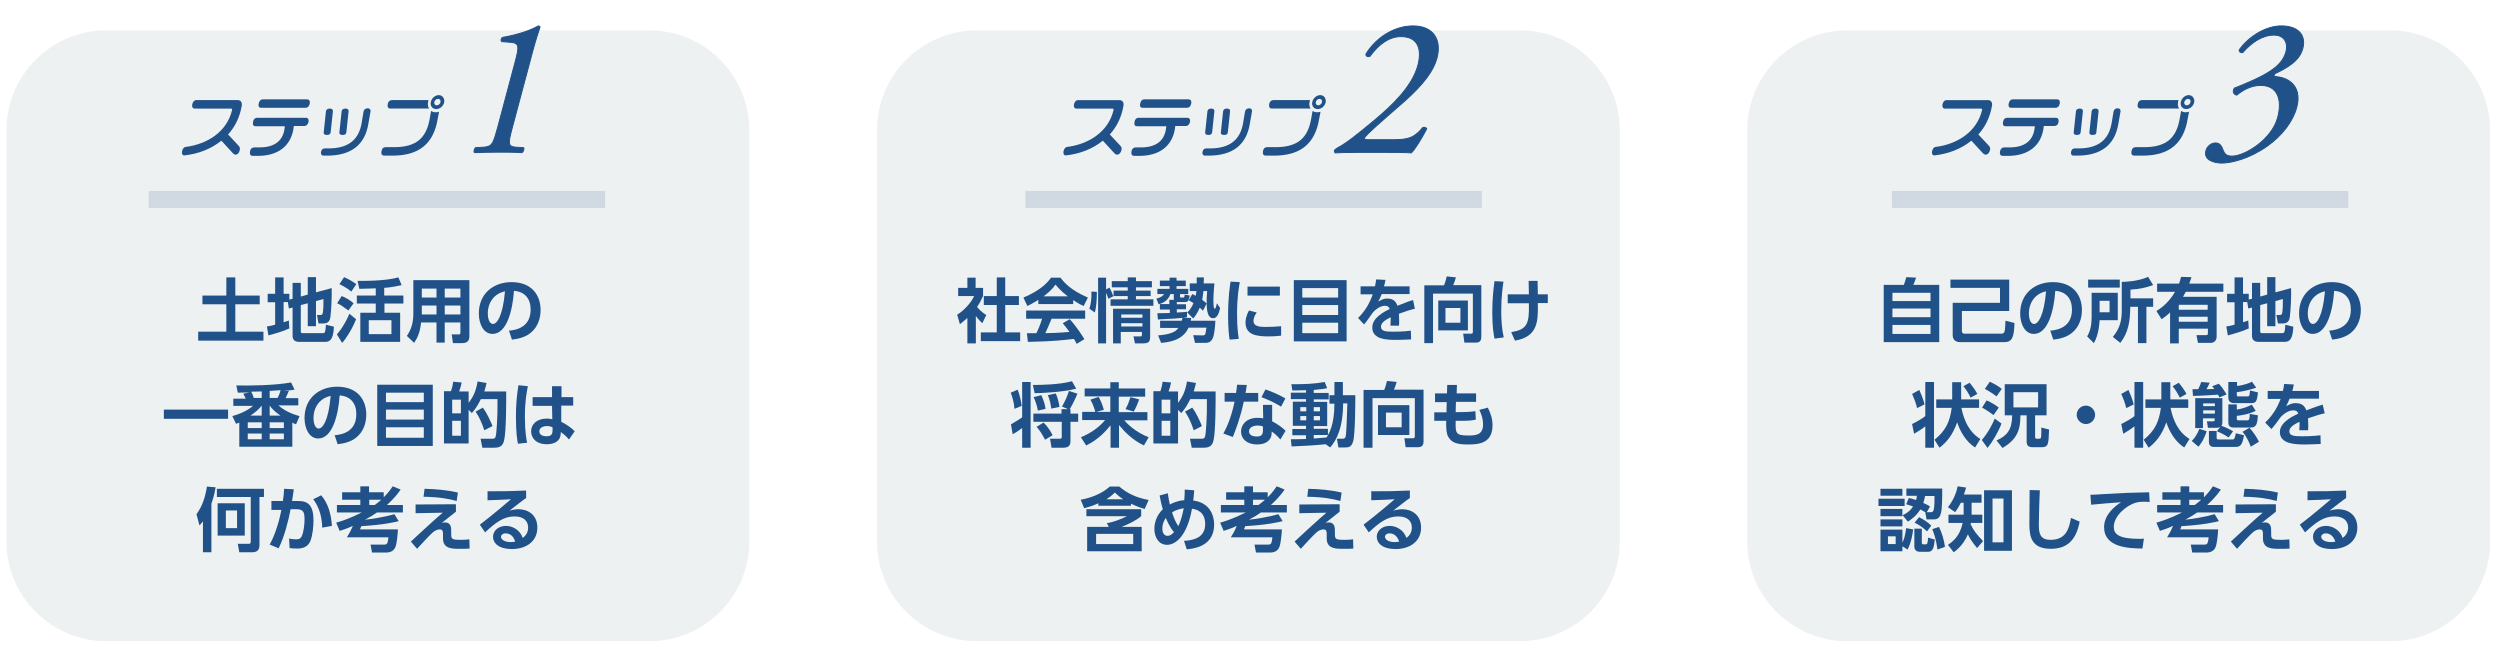 <?xml version="1.0" encoding="utf-8"?>
<!-- Generator: Adobe Illustrator 21.1.0, SVG Export Plug-In . SVG Version: 6.00 Build 0)  -->
<svg version="1.1" id="レイヤー_1" xmlns="http://www.w3.org/2000/svg" xmlns:xlink="http://www.w3.org/1999/xlink" x="0px"
	 y="0px" viewBox="0 0 1004 262" style="enable-background:new 0 0 1004 262;" xml:space="preserve">
<style type="text/css">
	.st0{opacity:0.65;}
	.st1{fill:#E5E9EA;}
	.st2{opacity:0.15;}
	.st3{fill:#205289;}
	.st4{fill:#205289;stroke:#205289;stroke-width:0.4;}
</style>
<g class="st0">
	<path class="st1" d="M650.5,217.5c0,22-18,40-40,40H392.2c-22,0-40-18-40-40V52.2c0-22,18-40,40-40h218.3c22,0,40,18,40,40V217.5z"
		/>
</g>
<g class="st0">
	<path class="st1" d="M1000.1,217.5c0,22-18,40-40,40H741.7c-22,0-40-18-40-40V52.2c0-22,18-40,40-40h218.3c22,0,40,18,40,40V217.5z
		"/>
</g>
<g class="st0">
	<path class="st1" d="M300.9,217.5c0,22-18,40-40,40H42.6c-22,0-40-18-40-40V52.2c0-22,18-40,40-40h218.3c22,0,40,18,40,40V217.5z"
		/>
</g>
<g class="st2">
	<rect x="759.8" y="76.7" class="st3" width="183.3" height="6.8"/>
</g>
<g class="st2">
	<rect x="411.8" y="76.7" class="st3" width="183.3" height="6.8"/>
</g>
<g class="st2">
	<rect x="59.7" y="76.7" class="st3" width="183.3" height="6.8"/>
</g>
<g>
	<path class="st3" d="M391.8,137.9h-3.3v-10.2c-1.4,1.3-2.3,1.9-3,2.5l-1.1-3.8c3-1.9,5.7-5,6.8-7.5h-6.4v-3.3h3.7v-4.1h3.3v4.1h3
		v3.3c-0.9,2-1.6,3.2-2.4,4.4c1.7,2,2.9,2.7,3.7,3.2l-1.6,3.3c-0.8-0.8-1.7-1.6-2.6-2.9V137.9z M400.3,111.4h3.4v7.5h5.5v3.6h-5.5
		v11h6v3.5h-15.8v-3.5h6.4v-11h-5.2v-3.6h5.2V111.4z"/>
	<path class="st3" d="M416.9,120.5c-2.1,1.3-3.5,2-4.3,2.4l-1.6-3.4c6.5-2.7,9.6-5.8,11.1-8h3.8c1.4,1.9,4,5,11,8l-1.7,3.4
		c-0.9-0.4-2.2-1-4.2-2.4v1.6h-14V120.5z M432.4,138.1c-0.3-0.6-0.5-1-1.1-2c-3.4,0.4-7.8,1-18.5,1.2l-0.4-3.5c0.3,0,3.2,0,3.8,0
		c0.8-1.5,1.7-3.8,2.3-5.8h-6.4v-3.3h23.7v3.3h-13.5c-1,2.5-1.7,4.1-2.5,5.8c0.9,0,5.3-0.1,9.7-0.5c-0.6-0.8-1.3-1.8-2.7-3.5
		l2.8-1.6c3,3.2,5.3,7.1,5.9,8L432.4,138.1z M428.8,119c-2.9-2.2-4.2-3.9-4.9-4.7c-1.3,1.9-3.2,3.5-4.8,4.7H428.8z"/>
	<path class="st3" d="M437.5,124c0.7-2.2,0.9-4.5,0.8-6.9l2.2,0.1c0,3.1-0.2,6.1-0.8,8.3L437.5,124z M445.1,120
		c-0.3-0.9-0.3-1.1-0.9-2.4v20.3H441v-26.4h3.2v4.7l1.4-0.7c0.6,1.1,1.1,2.3,1.5,3.5L445.1,120z M452.9,111.4h3.3v1.5h6.4v2.5h-6.4
		v1.3h5.9v2.2h-5.9v1.3h7v2.6H446v-2.6h6.9v-1.3h-5.7v-2.2h5.7v-1.3h-6.4v-2.5h6.4V111.4z M461.9,123.9v11c0,2.1-0.3,3-2.8,3h-3.3
		l-0.6-2.8h2.8c0.6,0,0.6-0.3,0.6-0.8v-1h-8.5v4.6h-3.1v-13.9H461.9z M450.3,126.3v1.3h8.5v-1.3H450.3z M450.3,129.8v1.3h8.5v-1.3
		H450.3z"/>
	<path class="st3" d="M465.6,122.1c-0.1,0-0.2,0.1-0.3,0.1l-0.9-2.3c2.2-0.5,2.7-1.3,3.1-1.8h-2.7V116h4.9v-1.1h-3.9v-2.2h3.9v-1.2
		h2.8v1.2h3.7v2.2h-3.7v1.1h4.7v2.1h-3.3v1c0,0.3,0.1,0.4,0.4,0.4h1c0.3,0,0.4-0.4,0.5-1.2l2,0.4c-0.4,2.4-0.9,2.6-1.9,2.6h-3
		c-0.1,0-0.2,0-0.3,0v0.9h3.7v2h-3.7v1.3c2.6-0.1,3.3-0.2,4.1-0.3v2.2c-3.1,0.5-6,0.6-11.7,0.9l-0.2-2.5c1.2,0,1.6,0,5-0.1v-1.4h-4
		V122.1z M465.1,134.7c6.3-0.5,7.5-2.1,8.1-3h-7.3v-2.9h8.7c0.1-0.5,0.2-0.7,0.3-1.2l3.5,0.1c-0.1,0.5-0.1,0.7-0.2,1.1h9.9
		c-0.1,2.3-0.4,4.9-0.8,6.3c-0.2,0.6-0.7,2.6-3.1,2.6h-4.3l-0.7-3.1l3.7,0.1c0.7,0,1.1-0.2,1.2-0.7c0.1-0.5,0.3-1.9,0.4-2.4h-7.2
		c-0.9,2-3,5.5-11,6.1L465.1,134.7z M469.6,122.1v-1.7h1.9c0-0.1-0.1-0.2-0.1-0.4v-1.9H470c-0.7,2.4-2.8,3.6-4.4,4H469.6z
		 M478.8,118.1c0.5,0.2,0.9,0.4,1.4,0.7c0.1-0.6,0.2-1.2,0.3-1.9h-2.7v-3.1h2.8c0-0.9,0-1.5,0-2.4h2.9c0,0.9-0.1,1.1-0.1,2.4h4.3
		c-0.1,1.6-0.4,4.2-0.4,6.8c0,0.9,0,3.4,0.5,3.4s0.8-1.7,0.9-2.2l1.3,1.9c-0.3,1.3-0.9,4.1-2.8,4.1c-2.6,0-2.6-4.4-2.6-6.8
		c0-0.6,0-2.4,0.2-4.1h-1.5c-0.2,1.7-0.3,2.5-0.5,3.5c1.1,0.8,1.4,1.1,1.8,1.5l-1.5,2.9c-0.3-0.4-0.6-0.7-1.3-1.2
		c-1,2.4-2,3.6-2.6,4.3l-2.4-2.4c0.5-0.5,1.7-1.7,2.5-3.8c-1.1-0.6-1.4-0.8-1.9-1.1L478.8,118.1z"/>
	<path class="st3" d="M497.9,113.3c-0.3,1.7-1.1,5.7-1.1,12.9c0,5.7,0.5,8.6,0.7,9.9l-3.7,0.3c-0.2-1.5-0.6-4.2-0.6-9.6
		c0-7.4,0.7-11.8,1-13.7L497.9,113.3z M504.7,125.5c-1.1,1.5-1.3,2.8-1.3,3.4c0,2.1,2.3,2.4,4.8,2.4c2,0,4.3-0.1,6.3-0.3v3.8
		c-1,0.1-2.6,0.3-5,0.3c-4.9,0-9.3-0.6-9.3-5.6c0-0.7,0.1-2.5,1.4-4.8L504.7,125.5z M514,115.1v3.6h-13v-3.6H514z"/>
	<path class="st3" d="M540.8,112.5v24.6h-21.2v-24.6H540.8z M523,119.5h14.4v-3.8H523V119.5z M523,122.5v4h14.4v-4H523z M523,129.6
		v4.2h14.4v-4.2H523z"/>
	<path class="st3" d="M566.1,114.9v3.2h-11.2c-0.5,1.3-0.8,1.9-1.4,3c1.7-0.9,2.3-1.2,3.6-1.2c2.4,0,3.5,1.1,4.1,2.9
		c3.3-1.3,4.8-1.9,6.3-2.3l0.7,3.5c-1.4,0.3-3.4,0.9-6.4,2c0,0.6,0.1,1.5,0.1,2.8c0,0.9,0,1.6-0.1,2h-3.4c0.1-1.6,0.1-2.8,0.1-3.4
		c-2.7,1.3-3.9,2.5-3.9,3.8c0,2,2.3,2,5.2,2c0.5,0,3.8,0,6.8-0.4l0.1,3.5c-2.1,0.1-4.2,0.2-5.9,0.2c-3.8,0-9.7-0.1-9.7-5
		c0-3.8,4.5-6.2,7-7.4c-0.2-0.5-0.5-1.3-2-1.3c-0.7,0-2.5,0.3-4.7,2.6c-0.6,0.8-2.6,3.8-3.6,4.9l-2.4-2.6c2.5-2.5,4.4-5.3,5.9-9.5
		h-4.9v-3.2h5.8c0.2-1.1,0.3-1.7,0.5-2.8l3.7,0.2c-0.2,1.1-0.3,1.6-0.6,2.6H566.1z"/>
	<path class="st3" d="M591.6,117.9h-16.1v19.9H572v-23.2h7.9c0.6-1.4,1-3.1,1.1-3.6l3.7,0.4c-0.3,1.2-0.8,2.4-1.1,3.1h11.3v20.6
		c0,1.2-0.2,2.5-2.2,2.5h-4.6l-0.5-3.6h3.3c0.6,0,0.6-0.4,0.6-0.9V117.9z M589.5,120.7v12h-11.9v-12H589.5z M580.5,123.7v5.9h6v-5.9
		H580.5z"/>
	<path class="st3" d="M603.8,113.1c-0.3,2-0.9,6-0.9,11.7c0,3.4,0.2,7.2,1,10.7l-3.7,0.5c-0.3-1.4-0.9-4.6-0.9-10.6
		c0-5.9,0.6-10.4,0.9-12.5L603.8,113.1z M605.5,121.7v-3.5h8.5c0-0.9-0.1-4.6-0.1-5.4h3.6c0,1.5,0.1,4.1,0.1,5.4h4v3.5h-4
		c0.1,7.3,0.1,13.5-9.2,15.1l-1.5-3.4c6.4-1.1,7.3-3.2,7.1-11.6H605.5z"/>
	<path class="st3" d="M408.7,156.5c0.7,1.8,1.4,4.5,1.6,6.5l-2.9,1.2c-0.1-2.3-0.9-5-1.5-6.5L408.7,156.5z M410.5,153.4h3.4v26.4
		h-3.4v-7.9c-1.6,1.2-2.4,1.7-3.8,2.5l-0.7-4c0.3-0.2,2.7-1.5,4.5-2.8V153.4z M432.2,156.1c-5.2,1.4-14.3,1.8-16.7,1.8l-0.7-3.3
		c3,0,10.7-0.1,15.7-1.5L432.2,156.1z M428.9,164.3l-2.4-1c1.4-2.5,2.1-4.2,2.8-6.3l3.4,1.1c-0.8,2-2.4,5.2-3.1,6.2h0.3v1.8h3.1v3.3
		h-3.1v7.8c0,0.6,0,2.6-2.7,2.6h-4.9l-0.6-3.6h3.9c0.7,0,0.8-0.3,0.8-0.8v-6H415v-3.3h11.3v-1.8H428.9z M418.2,158.7
		c0.6,1.3,1.4,3.3,1.7,5.5l-3.1,0.7c-0.3-2.1-1.2-4.3-1.7-5.4L418.2,158.7z M419.1,169.7c2.2,2.2,3.2,4.2,3.6,5.1l-3,1.8
		c-0.8-1.6-2-3.6-3.4-5.2L419.1,169.7z M424,158c0.8,1.7,1.2,3.7,1.5,5.4l-3.3,0.7c-0.2-1.6-0.7-4-1.4-5.4L424,158z"/>
	<path class="st3" d="M435.6,156h10.3v-2.5h3.4v2.5h10.6v3.3h-10.6v6.2h11.5v3.3h-9.3c3.6,4.2,8.5,6.3,9.8,6.8l-1.9,3.3
		c-4.6-2.2-7.7-5.4-10-8.2v9.1h-3.4v-9c-1.7,2.1-4.8,5.7-9.8,8.1l-2.1-3.3c4.1-1.7,7.4-4.1,9.7-6.9h-9.2v-3.3h11.3v-6.2h-10.3V156z
		 M441.2,159.4c1,1.6,1.7,3.7,2.1,5.2l-3.4,0.9c-0.1-0.4-0.8-3-2-5L441.2,159.4z M457.5,160.4c-0.5,1.4-1.3,3.4-2.2,4.9l-3.3-1
		c1-1.8,1.3-2.7,2-4.8L457.5,160.4z"/>
	<path class="st3" d="M480.3,153.8c-0.2,1-0.4,1.8-0.9,3.4h8.8c0,4.3,0,15.7-0.8,19.4c-0.4,2-1.2,3.2-4,3.2h-4.8l-0.7-3.6h4.5
		c1,0,1.5-0.1,1.7-1.6c0.1-0.8,0.7-5.9,0.6-14.3h-6.7c-0.9,1.8-1.7,3.4-3.6,5.6l-1.3-1.3v13.5h-9.9v-21h2.8c0.6-1.6,0.8-3.1,0.9-3.8
		l3.4,0.3c-0.3,1.5-0.5,2.2-1,3.6h3.8v4.6c1.8-2.4,2.9-4.5,3.6-8.6L480.3,153.8z M470,160.5h-3.5v5.5h3.5V160.5z M470,169h-3.5v6
		h3.5V169z M479.4,172.8c-0.9-2.7-1.8-4.9-3.5-7.5l2.9-1.6c1.8,2.4,3,5.3,3.9,7.4L479.4,172.8z"/>
	<path class="st3" d="M505.3,157.8v3.5h-5.8c-1.4,6.6-3.1,10.9-4.4,14.2l-3.8-1.4c0.8-1.5,3-5.5,4.5-12.8h-4v-3.5h4.6
		c0.2-1.3,0.3-2.1,0.4-3.3l3.9,0.1c-0.2,1.8-0.3,2.1-0.5,3.2H505.3z M510.9,169.2c2,1,4.1,2.5,5.4,3.8l-2.1,3.5
		c-1.4-1.6-2.4-2.5-3.5-3.2v0.6c0,2.8-2.2,4.6-5.8,4.6c-4.1,0-6.5-2.2-6.5-5.2c0-2.4,1.8-5.5,6.7-5.5c1,0,1.7,0.1,2.2,0.2l-0.1-5.4
		h3.7L510.9,169.2z M507.3,171.3c-0.5-0.2-1.1-0.4-2.3-0.4c-2,0-3.4,1-3.4,2.3c0,0.4,0.1,2.1,3.1,2.1c1.7,0,2.5-0.6,2.5-2.4V171.3z
		 M514.5,163.3c-2.9-1.7-5-2.7-7.9-3.8l1.6-3.1c2.9,1,5,1.9,8,3.6L514.5,163.3z"/>
	<path class="st3" d="M532.4,178.4c-4.9,0.5-7.3,0.6-13.7,0.9l-0.3-2.9c1.5,0,2.8,0,6.1-0.1v-1.5h-5.5v-2.5h5.5V171h-5.3v-9.7h5.3
		v-1h-6.1v-2.6h6.1v-1c-2.8,0.1-4.4,0.1-5.5,0.1l-0.4-2.5c5.5,0,8.9-0.1,13.4-0.9l1,2.5c-0.8,0.2-2.1,0.4-5.4,0.7v1.2h6v2.6h-6v1
		h5.4v9.7h-5.4v1.1h5.7v2.5h-5.7v1.4c0.7-0.1,4.3-0.3,5.1-0.4c1-1.5,3.2-5,3.2-13.6h-2v-3.4h2v-5.3h3.4v5.3h5c0,1.7,0,15.9-0.9,18.6
		c-0.6,2.1-1.6,2.4-3.2,2.4h-2.7l-0.6-3.5h2.2c1,0,1.1-0.4,1.3-0.8c0.4-1.8,0.6-10.9,0.7-13.4h-1.7c0,9.3-2.4,14.5-5.2,17.7
		L532.4,178.4z M522.2,163.5v1.7h2.4v-1.7H522.2z M522.2,167.1v1.7h2.4v-1.7H522.2z M527.6,163.5v1.7h2.5v-1.7H527.6z M527.6,167.1
		v1.7h2.5v-1.7H527.6z"/>
	<path class="st3" d="M568.2,159.9h-17v19.9h-3.6v-23.2h8.3c0.6-1.4,1-3.1,1.1-3.6l3.9,0.4c-0.3,1.2-0.8,2.4-1.1,3.1h11.9v20.6
		c0,1.2-0.2,2.5-2.3,2.5h-4.9l-0.5-3.6h3.5c0.6,0,0.7-0.4,0.7-0.9V159.9z M566,162.7v12h-12.6v-12H566z M556.6,165.7v5.9h6.3v-5.9
		H556.6z"/>
	<path class="st3" d="M592.8,158v3.4h-8.1l-0.1,4.1h1.7c3.5,0,5-0.2,6.2-0.4l0.2,3.4c-1.4,0.4-3.2,0.5-6.3,0.5h-1.8
		c-0.1,4.9-0.1,5.9,5,5.9c2.9,0,6-0.1,6-4.5c0-2.1-0.6-3.9-1.5-5.8l3.4-0.9c1,2,1.9,4.2,1.9,7.1c0,7.6-6.1,7.7-10,7.7
		c-4,0-6.4-0.6-7.8-3.1c-0.7-1.3-0.9-3.3-0.8-6.4H576v-3.4h4.9l0.1-4.1h-4.7V158h4.8l0.1-3.4l3.9,0l-0.1,3.4H592.8z"/>
	<path class="st3" d="M454.2,203.1h-13.1v-1c-1.7,0.8-3.1,1.3-5.7,2l-1.4-3.4c4.3-0.8,8.4-2.4,11.7-5.3h3.8
		c3.2,2.7,6.6,4.4,11.8,5.4l-1.6,3.6c-2.8-0.8-4.1-1.5-5.5-2.1V203.1z M458.5,211.6v9.8h-21.9v-9.8h8.7l-0.8-1.5
		c2.6-0.4,6-1.7,8.1-2.8h-16.3v-2.8h22v2.8c-2.2,1.9-5.6,3.4-7.9,4.3H458.5z M455.1,214.4h-14.9v4.1h14.9V214.4z M451.1,200.5
		c-1.3-0.8-2.1-1.5-3.4-2.7c-1,1-1.8,1.7-3.4,2.7H451.1z"/>
	<path class="st3" d="M469,198.1c0.2,1.4,0.3,2.4,0.8,4.5c2.9-1.5,5-1.7,5.8-1.7c0.1-1.7,0.2-2.5,0.2-4.3l3.8,0.3
		c-0.2,2.2-0.2,2.9-0.4,4.1c8.4,1.1,8.4,8.7,8.4,9.7c0,9-8.8,9.7-11,9.9l-1.1-3.4c4.5-0.2,8.5-1.7,8.5-6.7c0-5.3-3.9-6-5.3-6.2
		c-2,11.3-6.8,14.5-10,14.5c-3.4,0-5.1-3.1-5.1-6.4c0-2.5,0.9-5.5,3.4-7.9c-0.6-1.8-0.9-3.6-1.3-5.5L469,198.1z M468.2,208
		c-0.4,0.6-1.4,2-1.4,4.3c0,1.6,0.7,2.9,2.1,2.9c1,0,1.7-0.6,2.6-1.5C471.2,213.4,469.8,211.9,468.2,208z M475.4,204.1
		c-2.4,0.4-3.9,1.1-4.7,1.7c0.6,1.9,1.5,4.1,2.5,5.5C474,209.8,474.8,207.1,475.4,204.1z"/>
	<path class="st3" d="M514.8,212.8c-0.1,1.8-0.4,5.6-1.1,7.1c-0.6,1.3-1.9,2-3.6,2h-5.7l-0.6-3.2h5.6c1.2,0,1.3-0.7,1.6-2.9h-16.7
		c0.7-1.1,1.6-2.7,2.4-4.6c-1.4,0.6-2.4,1.1-5.3,2l-1.4-3.3c1.8-0.5,5.6-1.7,10.3-4.1h-10v-3h9.4v-2.1h-7.3v-3h7.3v-2.4h3.5v2.4h5.9
		v2c1.8-1.8,2.6-2.9,3.6-4.4l3.2,1.3c-0.7,1-2.2,3.2-5.5,6.2h6.4v3h-10.4c-1.6,1.1-2.5,1.7-4.8,2.9c2.4-0.2,8-1.1,11.8-2.2l1.7,2.8
		c-1.2,0.3-6,1.5-15,2c-0.3,0.6-0.5,1.3-0.5,1.3H514.8z M505.4,202.8c1.1-0.8,1.7-1.3,2.6-2.1h-4.8v2.1H505.4z"/>
	<path class="st3" d="M538,202.5v3c-2.7,2.1-3.1,2.4-5.7,4.5c0.4-0.1,0.8-0.2,1.3-0.2c2.5,0,2.5,2.2,2.5,3.6v1c0,2,0.1,2.4,3.9,2.4
		c1.2,0,2.5-0.1,3.4-0.2l0.1,3.7c-1,0.1-2.1,0.1-4,0.1c-3.1,0-6.7,0-6.7-4.2v-1.6c0-1,0-2-1.3-2c-0.8,0-2,0.4-3,1.4
		c-1.5,1.4-4.3,4.4-6.1,6.4l-2.5-2.9c0.4-0.4,4.3-4,5.4-5c5-4.6,5.9-5.3,7.4-6.6l-10.9,0.2v-3.5L538,202.5z M538.3,201.2
		c-3.3-0.9-6.9-1.6-13.3-1.7l0.4-3.2c4.5,0.1,9,0.5,13.4,1.5L538.3,201.2z"/>
	<path class="st3" d="M566.2,200c-1.5,1-4.5,3.4-6.7,5.1c1.3-0.4,2.6-0.6,3.6-0.6c3.3,0,7.6,1.8,7.6,7.4c0,5.4-4.3,8.6-10.3,8.6
		c-5.2,0-7.5-2.4-7.5-4.9c0-2.5,2.2-4.4,5.2-4.4c2.5,0,5.6,1.5,6.7,4.8c1.6-1,2.2-2.7,2.2-4.1c0-2.6-1.7-4.5-5.5-4.5
		c-4.3,0-7.5,2.4-11.8,6.4l-2.1-3.1c1.1-0.8,6-4.6,12.5-10.2c-3,0.2-5.9,0.3-9.4,0.4v-3.6c6.1,0,8.8,0,15.5-0.3V200z M558,214.2
		c-1.1,0-1.8,0.7-1.8,1.3c0,1.3,1.6,2.2,3.9,2.2c1,0,1.5-0.1,1.8-0.2C561.2,215.4,559.9,214.2,558,214.2z"/>
</g>
<g>
	<path class="st3" d="M90.9,111.4h3.6v7.3h9.8v3.5h-9.8v11h11.3v3.6H79.6v-3.6h11.3v-11h-9.6v-3.5h9.6V111.4z"/>
	<path class="st3" d="M115.6,121.3h-1.7v8.1c1-0.3,1.4-0.4,2.1-0.7l0.2,3.2c-2.3,1.1-6.1,2.2-8.4,2.8l-0.6-3.6
		c0.9-0.1,1.8-0.3,3.3-0.7v-9h-3V118h3v-6.6h3.4v6.6h2.3v2.3l1.3-0.3v-6.4h3.3v5.5l2.8-0.8v-7h3.3v6.1l6.3-1.7
		c0.1,2.6-0.1,8.7-0.5,11.5c-0.1,1-0.5,2.7-2.7,2.7h-2.1l-0.6-3.4h1.3c0.6,0,0.8-0.1,1-0.7c0.3-1.1,0.3-4.4,0.3-5.7l-3,0.8V131h-3.3
		v-9.2l-2.8,0.7v10.6c0,0.5,0.2,0.7,0.8,0.7h7.9c0.9,0,1.2,0,1.4-3.4l3.2,0.8c-0.2,4.1-1,6.1-3.4,6.1h-10.5c-2.2,0-2.7-1.2-2.7-2.5
		v-11.3l-1.5,0.4L115.6,121.3z"/>
	<path class="st3" d="M135.3,134.3c2.7-3.1,4.5-7,5-8.3l2.7,2.2c-1.6,4.1-4.3,8.2-5.6,9.5L135.3,134.3z M139.9,124.7
		c-2-1.5-3.1-2.3-4.5-2.9l1.8-2.9c1.5,0.5,3.6,1.8,4.8,2.9L139.9,124.7z M141.1,117.1c-1.9-1.6-4.2-2.7-4.8-3l1.9-2.8
		c2.3,1,3.9,2.1,4.9,2.8L141.1,117.1z M154.4,118.7h7.6v3.2h-7.6v3.7h6.3v11.7h-16v-11.7h6.2v-3.7h-7.6v-3.2h7.6v-2.9
		c-2.8,0.1-4.1,0.1-6.6,0.2l-0.7-3.2c10.8,0.1,14.8-1,16.4-1.4l1.3,3.1c-3.3,0.8-6.4,1.1-7,1.1V118.7z M157.2,128.6h-9.1v5.6h9.1
		V128.6z"/>
	<path class="st3" d="M188.5,135.1c0,2.3-1.5,2.7-3.1,2.7h-3.5l-0.5-3.5h2.8c0.4,0,0.7-0.1,0.7-0.7v-4.1h-6.3v8.1h-3.3v-8.1h-6.2
		c-0.4,3.9-1.4,6.2-2.8,8.2l-2.9-2.8c1.5-2.2,2.6-4.9,2.6-8.9v-13.5h22.5V135.1z M175.3,115.9h-5.9v3.6h5.9V115.9z M175.3,122.7
		h-5.9v3.6h5.9V122.7z M184.9,115.9h-6.3v3.6h6.3V115.9z M184.9,122.7h-6.3v3.6h6.3V122.7z"/>
	<path class="st3" d="M204.4,132.8c3.5-0.3,8.7-1.7,8.7-8.5c0-4.4-2.4-7.2-6.7-7.5c-0.5,7.6-2.8,17.3-8.6,17.3c-3.6,0-5.5-4-5.5-8.2
		c0-8.1,6-12.6,13.1-12.6c8.3,0,11.7,5.4,11.7,11.2c0,3.3-1.1,6.8-3.9,9.1c-2,1.7-4.8,2.5-7.6,2.8L204.4,132.8z M195.9,126
		c0,1.3,0.4,4.1,2.1,4.1c1.5,0,3.9-2.9,4.8-13.1C198.5,117.9,195.9,121.4,195.9,126z"/>
	<path class="st3" d="M65.8,164.5h25.8v3.7H65.8V164.5z"/>
	<path class="st3" d="M116,157c-0.3,0.6-0.3,0.8-1.3,2.9h5.1v2.9h-8c2.3,2,5.1,3.4,8.5,4.3l-1.4,3.3c-1.1-0.4-1.2-0.5-1.5-0.7v9.7
		H96.1v-9.7c-0.2,0.1-0.4,0.2-1.3,0.5l-1.5-3.1c5.1-1.4,7.6-3.5,8.3-4.1h-7.9v-2.9h5c-0.4-0.8-0.6-1.3-1-2l2.5-0.5
		c-1,0-4.1,0.1-4.7,0.1l-0.6-2.9c5.8,0.1,15.1,0,22-1.2l1.4,2.9c-2.1,0.3-3,0.4-4.6,0.5L116,157z M99.5,169.6v2.3h5.6v-2.3H99.5z
		 M99.5,174.1v2.3h5.6v-2.3H99.5z M105.1,166.9v-4c-1.2,1.5-2.2,2.4-4.5,4H105.1z M105.1,157.2c-0.6,0-3.6,0.1-4.2,0.1
		c0.6,1.2,0.7,1.5,1,2.5h3.2V157.2z M108.3,159.8h3.2c0.7-1.4,0.7-1.5,1.2-3.1c-0.7,0-4.1,0.3-4.4,0.3V159.8z M112.6,166.9
		c-2.4-1.7-3.3-2.7-4.3-4v4H112.6z M108.3,169.6v2.3h5.7v-2.3H108.3z M108.3,174.1v2.3h5.7v-2.3H108.3z"/>
	<path class="st3" d="M134.4,174.8c3.5-0.3,8.7-1.7,8.7-8.5c0-4.4-2.4-7.2-6.7-7.5c-0.5,7.6-2.8,17.3-8.6,17.3c-3.6,0-5.5-4-5.5-8.2
		c0-8.1,6-12.6,13.1-12.6c8.3,0,11.7,5.4,11.7,11.2c0,3.3-1.1,6.8-3.9,9.1c-2,1.7-4.8,2.5-7.6,2.8L134.4,174.8z M125.9,168
		c0,1.3,0.4,4.1,2.1,4.1c1.5,0,3.9-2.9,4.8-13.1C128.5,159.9,125.9,163.4,125.9,168z"/>
	<path class="st3" d="M173.8,154.5v24.6h-22.3v-24.6H173.8z M155,161.5h15.2v-3.8H155V161.5z M155,164.5v4h15.2v-4H155z M155,171.6
		v4.2h15.2v-4.2H155z"/>
	<path class="st3" d="M195.4,153.8c-0.2,1-0.4,1.8-0.9,3.4h8.8c0,4.3,0,15.7-0.8,19.4c-0.4,2-1.2,3.2-4,3.2h-4.8l-0.7-3.6h4.5
		c1,0,1.5-0.1,1.7-1.6c0.1-0.8,0.7-5.9,0.6-14.3h-6.7c-0.9,1.8-1.7,3.4-3.6,5.6l-1.3-1.3v13.5h-9.9v-21h2.8c0.6-1.6,0.8-3.1,0.9-3.8
		l3.4,0.3c-0.3,1.5-0.5,2.2-1,3.6h3.8v4.6c1.8-2.4,2.9-4.5,3.6-8.6L195.4,153.8z M185.1,160.5h-3.5v5.5h3.5V160.5z M185.1,169h-3.5
		v6h3.5V169z M194.5,172.8c-0.9-2.7-1.8-4.9-3.5-7.5l2.9-1.6c1.8,2.4,3,5.3,3.9,7.4L194.5,172.8z"/>
	<path class="st3" d="M212,155.1c-0.4,2-1.2,5.7-1.2,12.2c0,6.1,0.6,9.1,0.9,10.5l-3.7,0.4c-0.3-1.5-0.8-4.6-0.8-10.9
		c0-4.3,0.3-8.3,1-12.6L212,155.1z M230.2,159.4v3.5h-4.8l0,6.5c2.3,1.1,4.5,2.8,5.4,3.8l-2.3,3.3c-1.1-1.3-1.9-2-3.3-3l0,0.6
		c-0.2,3.5-3.1,4.3-5.6,4.3c-4.4,0-6.3-2.6-6.3-5.2c0-2.9,2.4-5.1,6.3-5.1c1,0,1.7,0.1,2.2,0.3l-0.1-5.4h-7.8v-3.5h7.8l0-4.4h3.8
		v4.4H230.2z M221.9,171.6c-0.5-0.2-1.1-0.5-2.2-0.5c-1.4,0-3.1,0.6-3.1,2.1c0,1.3,1.1,2,2.9,2c2.1,0,2.4-1.1,2.4-2.3V171.6z"/>
	<path class="st3" d="M81.6,209.2c-0.7,1-1.1,1.4-1.5,1.8l-1.2-4.5c2.4-3.2,3.6-7.1,4.2-11.1l3.5,0.3c-0.2,1.1-0.6,3.5-1.7,6.6v19.5
		h-3.4V209.2z M106,196.3v3.3h-1.8v19.3c0,2.4-1.4,2.9-3.1,2.9h-5l-0.6-3.4h4.3c0.7,0,0.9-0.2,0.9-1v-17.8H87.1v-3.3H106z
		 M98.3,202.1v13H87.4v-13H98.3z M90.7,205v7.1h4.5V205H90.7z"/>
	<path class="st3" d="M108.3,218.7c2.5-4.4,4.1-10.7,4.7-13.9l-4,0v-3.6h4.6c0.3-1.8,0.4-2.9,0.5-4.9l3.9,0.2
		c-0.2,1.5-0.3,2.2-0.7,4.7h2.5c4.1,0,6.1,1.9,6.1,7.9c0,2-0.3,5.9-1.3,8.3c-1,2.1-2.7,2.9-5.2,2.9c-1.5,0-2.7-0.1-3.1-0.2l-0.2-3.8
		c0.5,0.1,1.7,0.3,2.8,0.3c1.8,0,2.2-0.8,2.7-2.4c0.4-1.5,0.7-3.7,0.7-5.7c0-3.2-0.7-4-3.5-4l-2.1,0c-0.8,4.4-2.5,11.1-4.8,15.7
		L108.3,218.7z M129.4,211.9c-0.1-4.1-1.1-8.1-3.6-11.4l3.2-1.6c2.9,3.4,4,7.8,4.3,12.3L129.4,211.9z"/>
	<path class="st3" d="M159.8,212.8c-0.1,1.8-0.4,5.6-1.1,7.1c-0.6,1.3-1.9,2-3.6,2h-5.7l-0.6-3.2h5.6c1.2,0,1.3-0.7,1.6-2.9h-16.7
		c0.7-1.1,1.6-2.7,2.4-4.6c-1.4,0.6-2.4,1.1-5.3,2l-1.4-3.3c1.8-0.5,5.6-1.7,10.3-4.1h-10v-3h9.4v-2.1h-7.3v-3h7.3v-2.4h3.5v2.4h5.9
		v2c1.8-1.8,2.6-2.9,3.6-4.4l3.2,1.3c-0.7,1-2.2,3.2-5.5,6.2h6.4v3h-10.4c-1.6,1.1-2.5,1.7-4.8,2.9c2.4-0.2,8-1.1,11.8-2.2l1.7,2.8
		c-1.2,0.3-6,1.5-15,2c-0.3,0.6-0.5,1.3-0.5,1.3H159.8z M150.5,202.8c1.1-0.8,1.7-1.3,2.6-2.1h-4.8v2.1H150.5z"/>
	<path class="st3" d="M183.1,202.5v3c-2.7,2.1-3.1,2.4-5.7,4.5c0.4-0.1,0.8-0.2,1.3-0.2c2.5,0,2.5,2.2,2.5,3.6v1
		c0,2,0.1,2.4,3.9,2.4c1.2,0,2.5-0.1,3.4-0.2l0.1,3.7c-1,0.1-2.1,0.1-4,0.1c-3.1,0-6.7,0-6.7-4.2v-1.6c0-1,0-2-1.3-2
		c-0.8,0-2,0.4-3,1.4c-1.5,1.4-4.3,4.4-6.1,6.4l-2.5-2.9c0.4-0.4,4.3-4,5.4-5c5-4.6,5.9-5.3,7.4-6.6l-10.9,0.2v-3.5L183.1,202.5z
		 M183.4,201.2c-3.3-0.9-6.9-1.6-13.3-1.7l0.4-3.2c4.5,0.1,9,0.5,13.4,1.5L183.4,201.2z"/>
	<path class="st3" d="M211.3,200c-1.5,1-4.5,3.4-6.7,5.1c1.3-0.4,2.6-0.6,3.6-0.6c3.3,0,7.6,1.8,7.6,7.4c0,5.4-4.3,8.6-10.3,8.6
		c-5.2,0-7.5-2.4-7.5-4.9c0-2.5,2.2-4.4,5.2-4.4c2.5,0,5.6,1.5,6.7,4.8c1.6-1,2.2-2.7,2.2-4.1c0-2.6-1.7-4.5-5.5-4.5
		c-4.3,0-7.5,2.4-11.8,6.4l-2.1-3.1c1.1-0.8,6-4.6,12.5-10.2c-3,0.2-5.9,0.3-9.4,0.4v-3.6c6.1,0,8.8,0,15.5-0.3V200z M203,214.2
		c-1.1,0-1.8,0.7-1.8,1.3c0,1.3,1.6,2.2,3.9,2.2c1,0,1.5-0.1,1.8-0.2C206.2,215.4,205,214.2,203,214.2z"/>
</g>
<g>
	<path class="st3" d="M764.6,114.4c0.3-0.9,0.5-1.4,1-3.1l3.9,0.2c-0.2,0.8-0.8,2.2-1.1,2.9h10.4v23h-22.3v-23H764.6z M775.3,117.6
		H760v3.3h15.3V117.6z M775.3,123.9H760v3.5h15.3V123.9z M775.3,130.5H760v3.6h15.3V130.5z"/>
	<path class="st3" d="M783.4,112.3h23.5v12.6h-19v8c0,0.7,0.3,1.1,1.1,1.1h14.7c1.5,0,1.5-0.7,1.7-5.2l3.6,0.9
		c-0.1,5.5-0.9,7.7-3.9,7.7h-17.9c-2.4,0-3-1.5-3-2.9v-12.9h19v-6h-19.9V112.3z"/>
	<path class="st3" d="M823.4,132.8c3.5-0.3,8.7-1.7,8.7-8.5c0-4.4-2.4-7.2-6.7-7.5c-0.5,7.6-2.8,17.3-8.6,17.3c-3.6,0-5.5-4-5.5-8.2
		c0-8.1,6-12.6,13.1-12.6c8.3,0,11.7,5.4,11.7,11.2c0,3.3-1.1,6.8-3.9,9.1c-2,1.7-4.8,2.5-7.6,2.8L823.4,132.8z M814.8,126
		c0,1.3,0.4,4.1,2.1,4.1c1.5,0,3.9-2.9,4.8-13.1C817.4,117.9,814.8,121.4,814.8,126z"/>
	<path class="st3" d="M839.9,117.6h10.6v11h-7.3c-0.1,1.4-0.3,5.7-2.3,9.2l-2.7-2.7c1.5-2.5,1.8-5.2,1.8-8.1V117.6z M851.3,115.5
		h-12.7v-3.2h12.7V115.5z M843.2,120.8v4.6h4v-4.6H843.2z M864.7,114.5c-3.2,1.1-5.4,1.6-9.1,1.8v3.5h9.1v3.4h-2.7v14.6h-3.4v-14.6
		h-3.1c0,5.5-0.7,10.4-4,14.5l-3-2.4c2.8-3.3,3.6-6.5,3.6-10.6v-11.5c1.1,0,6.2-0.1,10.6-2L864.7,114.5z"/>
	<path class="st3" d="M880.1,111.3c-0.4,1.1-0.5,1.7-0.9,2.6h13.7v3.3h-15.1c-0.6,1.1-0.8,1.5-1.1,2h13.5v16c0,1.5-1,2.5-2.4,2.5
		h-5.1l-0.6-3.1h3.9c0.5,0,0.7-0.3,0.7-0.8V132H875v5.9h-3.5v-12.4c-0.9,0.8-1.5,1.4-3.4,2.7l-2.1-3.3c1.2-0.7,4.7-2.9,7.5-7.7h-7.2
		v-3.3h8.8c0.3-0.8,0.5-1.4,0.8-2.7L880.1,111.3z M886.6,122.4H875v2h11.6V122.4z M886.6,127.2H875v2h11.6V127.2z"/>
	<path class="st3" d="M902.5,121.3h-1.7v8.1c1-0.3,1.4-0.4,2.1-0.7l0.2,3.2c-2.3,1.1-6.1,2.2-8.4,2.8l-0.6-3.6
		c0.9-0.1,1.8-0.3,3.3-0.7v-9h-3V118h3v-6.6h3.4v6.6h2.3v2.3l1.3-0.3v-6.4h3.3v5.5l2.8-0.8v-7h3.3v6.1l6.3-1.7
		c0.1,2.6-0.1,8.7-0.5,11.5c-0.1,1-0.5,2.7-2.7,2.7h-2.1l-0.6-3.4h1.3c0.6,0,0.8-0.1,1-0.7c0.3-1.1,0.3-4.4,0.3-5.7l-3,0.8V131h-3.3
		v-9.2l-2.8,0.7v10.6c0,0.5,0.2,0.7,0.8,0.7h7.9c0.9,0,1.2,0,1.4-3.4l3.2,0.8c-0.2,4.1-1,6.1-3.4,6.1h-10.5c-2.2,0-2.7-1.2-2.7-2.5
		v-11.3l-1.5,0.4L902.5,121.3z"/>
	<path class="st3" d="M935.4,132.8c3.5-0.3,8.7-1.7,8.7-8.5c0-4.4-2.4-7.2-6.7-7.5c-0.5,7.6-2.8,17.3-8.6,17.3c-3.6,0-5.5-4-5.5-8.2
		c0-8.1,6-12.6,13.1-12.6c8.3,0,11.7,5.4,11.7,11.2c0,3.3-1.1,6.8-3.9,9.1c-2,1.7-4.8,2.5-7.6,2.8L935.4,132.8z M926.8,126
		c0,1.3,0.4,4.1,2.1,4.1c1.5,0,3.9-2.9,4.8-13.1C929.4,117.9,926.8,121.4,926.8,126z"/>
	<path class="st3" d="M770.8,156.6c0.5,1.1,1.6,3.7,2.1,5.8l-3,1.5c-0.5-2.2-1.3-4.1-2-5.7L770.8,156.6z M773.2,153.4h3.5v26.4h-3.5
		v-8.6c-0.9,0.8-3.4,2.4-4.5,3l-0.8-3.9c2-1,4.4-2.4,5.3-3.2V153.4z M793.2,179.7c-3.6-2.2-6.1-6.6-7.2-10.1
		c-1.9,5.4-4.4,8.1-7.1,10.2l-2-3.2c4.5-3.6,6.2-7.3,6.9-12.8h-6.2v-3.4h6.4v-6.9h3.6v6.9h7.2v3.4h-7.1c1.7,8.3,5.4,11.1,7.6,12.5
		L793.2,179.7z M791,153.7c1,1.2,2.2,2.8,3.1,4.5l-2.7,1.5c-0.8-1.7-1.9-3.4-2.9-4.6L791,153.7z"/>
	<path class="st3" d="M803.8,170.1c-1.2,3.2-3.5,7.2-5.6,9.8l-2.3-3.2c2.7-3.1,4.5-6.9,5.2-8.6L803.8,170.1z M797.8,160.8
		c1.8,0.7,4.1,2.2,4.9,2.9l-2.1,3c-0.6-0.4-2.5-1.9-4.6-3L797.8,160.8z M799.1,153.3c1.5,0.7,3.6,1.8,4.8,2.9l-2.1,3
		c-1.4-1.1-3.3-2.3-4.7-3L799.1,153.3z M811.4,166.8c0,5.7-1.2,9.6-7.2,13.1l-2.4-3c4.4-2,6.2-4.4,6.3-10.1h-3v-12.5h16.8v12.5h-4.6
		v8.6c0,0.5,0.1,0.8,0.6,0.8h0.9c0.6,0,0.8-0.2,0.9-0.6c0.1-0.6,0.1-2.7,0.1-3.9l3.1,0.8c-0.2,5.8-0.2,7.1-3,7.1h-3.5
		c-1.7,0-2.5-0.6-2.5-2.3v-10.5H811.4z M808.6,157.5v6.1h9.9v-6.1H808.6z"/>
	<path class="st3" d="M841.4,166.6c0,2-1.7,3.7-3.7,3.7s-3.7-1.7-3.7-3.7c0-2.1,1.7-3.7,3.7-3.7
		C839.7,162.9,841.4,164.6,841.4,166.6z"/>
	<path class="st3" d="M854.8,156.6c0.5,1.1,1.6,3.7,2.1,5.8l-3,1.5c-0.5-2.2-1.3-4.1-2-5.7L854.8,156.6z M857.2,153.4h3.5v26.4h-3.5
		v-8.6c-0.9,0.8-3.4,2.4-4.5,3l-0.8-3.9c2-1,4.4-2.4,5.3-3.2V153.4z M877.2,179.7c-3.6-2.2-6.1-6.6-7.2-10.1
		c-1.9,5.4-4.4,8.1-7.1,10.2l-2-3.2c4.5-3.6,6.2-7.3,6.9-12.8h-6.2v-3.4h6.4v-6.9h3.6v6.9h7.2v3.4h-7.1c1.7,8.3,5.4,11.1,7.6,12.5
		L877.2,179.7z M875,153.7c1,1.2,2.2,2.8,3.1,4.5l-2.7,1.5c-0.8-1.7-1.9-3.4-2.9-4.6L875,153.7z"/>
	<path class="st3" d="M886.2,173.2c-1.3,3.9-2.6,5.3-3.3,6.2l-2.7-2.3c0.9-0.9,2-2.2,3.1-4.9L886.2,173.2z M891.3,159.6
		c-0.4-0.9-0.5-1-0.6-1.1c-1.5,0.1-7.3,0.5-10,0.5l-0.2-2.7h2.3c0.8-1.7,0.9-1.9,1.2-2.9l3.4,0.3c-0.5,1.3-1.2,2.4-1.3,2.6l3.2-0.1
		c-0.2-0.3-0.3-0.4-0.9-1.1l2.7-1c1.6,1.7,2.7,3.7,3.1,4.3L891.3,159.6z M891.7,171.4c-0.6,0.4-1.2,0.4-1.4,0.4h-3.6l-0.4-2.6h2.5
		c0.6,0,0.6-0.1,0.6-0.6v-0.6h-4.7v3.9h-3.1v-12h10.9v9.8c0,0.5-0.1,1-0.4,1.3c1.5,0.5,3.4,1.4,4.7,2.2l-1.8,2.5
		c-1.1-0.8-3.1-1.9-4.7-2.5L891.7,171.4z M884.8,162v1.1h4.7V162H884.8z M884.8,164.8v1.3h4.7v-1.3H884.8z M887.1,173.1h3.1v2.6
		c0,0.5,0.1,0.8,0.8,0.8h5.4c0.9,0,1.1-0.3,1.5-2.5l3.3,0.8c-0.7,3.8-1.3,4.7-3.6,4.7h-8.4c-0.9,0-2.1-0.3-2.1-2V173.1z
		 M894.9,153.4h3.5v1.6c2.8-0.3,5.3-1.3,6-1.7l1.7,2.4c-1.5,0.5-4.4,1.4-7.8,1.8v1.1c0,0.6,0.3,0.6,0.7,0.6h3.6c0.5,0,0.9,0,1-2.4
		l3.2,0.8c-0.4,3.7-0.8,4.3-2.8,4.3h-6.8c-2.3,0-2.3-1.8-2.3-2.4V153.4z M898.3,162.5v2c1.9-0.3,4.2-1,6-2l1.6,2.5
		c-3,1.5-6.6,1.9-7.6,2v1.1c0,0.3,0,0.7,0.7,0.7h3.4c0.9,0,1-0.3,1.1-2.6l3.3,0.6c-0.3,3-0.4,4.9-2.9,4.9H897
		c-0.7,0-2.1-0.1-2.1-2.1v-7.2H898.3z M903.4,171.8c1.8,2.1,2.8,3.6,3.8,5.6l-3.3,2c-0.3-0.9-1.3-3.6-3.3-6L903.4,171.8z"/>
	<path class="st3" d="M931.3,156.9v3.2h-11.8c-0.5,1.3-0.8,1.9-1.4,3c1.8-0.9,2.5-1.2,3.8-1.2c2.5,0,3.7,1.1,4.3,2.9
		c3.5-1.3,5.1-1.9,6.6-2.3l0.8,3.5c-1.5,0.3-3.6,0.9-6.7,2c0,0.6,0.1,1.5,0.1,2.8c0,0.9,0,1.6-0.1,2h-3.5c0.1-1.6,0.1-2.8,0.1-3.4
		c-2.9,1.3-4.1,2.5-4.1,3.8c0,2,2.4,2,5.4,2c0.5,0,4,0,7.1-0.4l0.1,3.5c-2.2,0.1-4.5,0.2-6.2,0.2c-3.9,0-10.2-0.1-10.2-5
		c0-3.8,4.8-6.2,7.4-7.4c-0.2-0.5-0.5-1.3-2.1-1.3c-0.8,0-2.6,0.3-4.9,2.6c-0.6,0.8-2.7,3.8-3.8,4.9l-2.5-2.6
		c2.6-2.5,4.6-5.3,6.2-9.5h-5.2v-3.2h6.1c0.3-1.1,0.4-1.7,0.5-2.8l3.9,0.2c-0.2,1.1-0.3,1.6-0.6,2.6H931.3z"/>
	<path class="st3" d="M764.9,200.3v2.9h-10.5v-2.9H764.9z M764,196.3v2.8h-8.8v-2.8H764z M764,204.4v2.9h-8.8v-2.9H764z M764,208.6
		v2.8h-8.8v-2.8H764z M768.3,212.6c-0.1,1.5-0.7,5.1-2.2,8.1l-2.1-1.3v2h-8.8v-8.7h8.8v5.2c0.6-1.1,1.2-3,1.5-5.8L768.3,212.6z
		 M761.3,215.4h-3.1v3.1h3.1V215.4z M773.2,205.7c-0.8-0.5-1.3-0.7-2-1.1c-1.7,2.8-4.1,4.3-5,4.9l-2.1-2.6c1.1-0.5,2.8-1.4,4.2-3.5
		c-1.3-0.4-1.7-0.6-2.8-0.9l1.1-2.5c1,0.2,1.4,0.3,2.9,0.8c0.2-0.7,0.3-1.2,0.3-1.7h-4.2v-2.9H780c0,3,0,7.9-0.5,9.8
		c-0.4,1.5-0.9,2.6-3,2.6h-2.8L773.2,205.7z M771.8,212.4v5.4c0,0.3,0,0.8,0.5,0.8h1.1c0.6,0,0.8-0.5,0.9-2.7l2.7,0.8
		c-0.3,2.6-0.5,4.9-2.6,4.9H771c-2,0-2.2-1.6-2.2-2v-7.3H771.8z M773.9,213.4c-1.9-1.8-3.6-2.8-5-3.5l1.8-2.2c1.8,0.9,3.5,2,4.9,3.4
		L773.9,213.4z M775.5,205.7c0.5,0,0.9-0.2,1.1-1.1c0.3-1.4,0.3-3.5,0.3-5.4h-3.8c-0.2,1-0.3,1.6-0.7,2.8c1.4,0.6,2,0.9,2.7,1.4
		l-1.3,2.3H775.5z M778.1,220.7c-0.6-4.3-1.5-6.7-2.1-8.2l2.7-0.9c1.1,2.2,2,5.1,2.4,8L778.1,220.7z"/>
	<path class="st3" d="M794,220.1c-1.8-2.2-2.8-3.6-3.7-5.5c-1.9,4.4-4.6,6.4-5.7,7.2l-2.3-3c1.8-1.2,4.8-3.4,5.9-8.8h-5.7v-3.3h6.1
		v-4.8h-1.1c-0.8,1.5-1.3,2.4-2.3,3.8l-2.9-2c2.4-3.1,3.4-6,3.9-8.4l3.4,0.5c-0.5,1.6-0.6,2-0.9,2.8h7.1v3.3h-4v4.8h4.3v3.3h-4.6
		c0,0.1-0.1,0.4-0.1,0.5c1.1,2.4,2.3,4,5,6.8L794,220.1z M808,221.2h-11.2v-24.3H808V221.2z M804.6,200.2h-4.4v17.6h4.4V200.2z"/>
	<path class="st3" d="M819.2,196.9c-0.3,6.2-0.4,13.2-0.4,13.8c0,3.2,0.3,6.1,4.7,6.1c6.6,0,7.5-5.1,8.2-8.8l3.5,1.5
		c-1.4,7.3-4.9,10.9-11.6,10.9c-7.7,0-8.6-4.8-8.6-9.9c0-2.2,0.1-11.8,0.1-13.7L819.2,196.9z"/>
	<path class="st3" d="M863.3,201.6c-1.1-0.1-1.9-0.1-2.5-0.1c-1.1,0-2.2,0.1-3.1,0.4c-3.9,1.1-8.8,5.4-8.8,9.7
		c0,2.8,1.8,4.8,10.3,4.8c0.8,0,1.3,0,1.8-0.1l-0.6,4c-5.3-0.1-15.4-0.3-15.4-8.6c0-5,4.3-8.4,6.8-10c-2.8,0.2-9.4,0.7-12,1l-0.3-4
		c1.3,0,2.8-0.1,5.8-0.3c6.5-0.4,11.3-0.6,17.8-0.7L863.3,201.6z"/>
	<path class="st3" d="M890.8,212.8c-0.1,1.8-0.4,5.6-1.1,7.1c-0.6,1.3-1.9,2-3.6,2h-5.7l-0.6-3.2h5.6c1.2,0,1.3-0.7,1.6-2.9h-16.7
		c0.7-1.1,1.6-2.7,2.4-4.6c-1.4,0.6-2.4,1.1-5.3,2l-1.4-3.3c1.8-0.5,5.6-1.7,10.3-4.1h-10v-3h9.4v-2.1h-7.3v-3h7.3v-2.4h3.5v2.4h5.9
		v2c1.8-1.8,2.6-2.9,3.6-4.4l3.2,1.3c-0.7,1-2.2,3.2-5.5,6.2h6.4v3h-10.4c-1.6,1.1-2.5,1.7-4.8,2.9c2.4-0.2,8-1.1,11.8-2.2l1.7,2.8
		c-1.2,0.3-6,1.5-15,2c-0.3,0.6-0.5,1.3-0.5,1.3H890.8z M881.4,202.8c1.1-0.8,1.7-1.3,2.6-2.1h-4.8v2.1H881.4z"/>
	<path class="st3" d="M914,202.5v3c-2.7,2.1-3.1,2.4-5.7,4.5c0.4-0.1,0.8-0.2,1.3-0.2c2.5,0,2.5,2.2,2.5,3.6v1c0,2,0.1,2.4,3.9,2.4
		c1.2,0,2.5-0.1,3.4-0.2l0.1,3.7c-1,0.1-2.1,0.1-4,0.1c-3.1,0-6.7,0-6.7-4.2v-1.6c0-1,0-2-1.3-2c-0.8,0-2,0.4-3,1.4
		c-1.5,1.4-4.3,4.4-6.1,6.4l-2.5-2.9c0.4-0.4,4.3-4,5.4-5c5-4.6,5.9-5.3,7.4-6.6l-10.9,0.2v-3.5L914,202.5z M914.3,201.2
		c-3.3-0.9-6.9-1.6-13.3-1.7l0.4-3.2c4.5,0.1,9,0.5,13.4,1.5L914.3,201.2z"/>
	<path class="st3" d="M942.2,200c-1.5,1-4.5,3.4-6.7,5.1c1.3-0.4,2.6-0.6,3.6-0.6c3.3,0,7.6,1.8,7.6,7.4c0,5.4-4.3,8.6-10.3,8.6
		c-5.2,0-7.5-2.4-7.5-4.9c0-2.5,2.2-4.4,5.2-4.4c2.5,0,5.6,1.5,6.7,4.8c1.6-1,2.2-2.7,2.2-4.1c0-2.6-1.7-4.5-5.5-4.5
		c-4.3,0-7.5,2.4-11.8,6.4l-2.1-3.1c1.1-0.8,6-4.6,12.5-10.2c-3,0.2-5.9,0.3-9.4,0.4v-3.6c6.1,0,8.8,0,15.5-0.3V200z M934,214.2
		c-1.1,0-1.8,0.7-1.8,1.3c0,1.3,1.6,2.2,3.9,2.2c1,0,1.5-0.1,1.8-0.2C937.1,215.4,935.9,214.2,934,214.2z"/>
</g>
<g>
	<g>
		<path class="st4" d="M207,24.4c1.4-5.4,1.7-7.1-1.8-7.4l-3.7-0.3c-0.5-0.3-0.3-1.4,0.4-1.7c7-1.2,11.9-3.2,14.3-4.6
			c0.3,0,0.6,0.2,0.7,0.4c-0.5,1.4-1.8,5.4-3,9.9l-8.2,30.7c-1.6,6.1-1.8,7.4,1.3,7.7l3.3,0.2c0.3,0.5-0.1,1.7-0.7,2
			c-3-0.2-6.6-0.2-9.4-0.2c-2.9,0-6.4,0.1-9.6,0.2c-0.5-0.2-0.2-1.5,0.4-2l3.3-0.2c3.4-0.2,3.8-1.6,5.5-7.7L207,24.4z"/>
	</g>
</g>
<g>
	<path class="st3" d="M93.5,61.5l-4.6-5c-4.1,3.3-9.2,5.3-14.8,5.9c-0.7,0.1-1.2-0.6-1-1.6c0.2-1,0.8-1.8,1.5-1.8
		c8.6-1.1,16.5-6,18.6-14.8c0.1-0.3-0.1-0.6-0.4-0.6H78.1c-0.7,0-1.1-0.7-0.9-1.7c0.2-1,0.9-1.7,1.5-1.7h16.8c1.1,0,1.8,0.9,1.6,2.1
		l0,0.1c-0.8,4.7-2.7,8.5-5.5,11.6l4.3,4.6c0.5,0.6,0.5,1.1,0.4,1.6C96,61.9,94.6,62.8,93.5,61.5z"/>
	<path class="st3" d="M122.2,50.6H118l-0.2,1.4c-1.1,6.4-5.9,10.6-14.2,10.6h-2.1c-0.7,0-1.3-0.4-1.1-1.7s1-1.7,1.7-1.7h2.1
		c5.9,0,9.2-2.5,10-7.1l0.2-1.4h-11.8c-0.7,0-1.2-0.4-1-1.7c0.2-1.2,0.9-1.7,1.6-1.7h19.6c0.7,0,1.3,0.4,1.1,1.7
		C123.6,50.2,122.9,50.6,122.2,50.6z M122.7,43.3h-17.8c-0.7,0-1.3-0.4-1-1.7c0.2-1.2,0.9-1.7,1.6-1.7h17.8c0.7,0,1.3,0.4,1.1,1.7
		C124.1,42.9,123.4,43.3,122.7,43.3z"/>
	<path class="st3" d="M131.4,62.5h-1.5c-0.6,0-1.1-0.4-1-1.4c0.2-1.1,0.8-1.5,1.5-1.5h1.5c7.8,0,12.1-3.3,13.3-10l0.8-4.8
		c0.1-0.6,0.6-1.3,1.6-1.3c1,0,1.3,0.6,1.2,1.3l-0.9,5.1C146.5,58.1,141.1,62.5,131.4,62.5z M131.3,54.2c-1,0-1.4-0.4-1.3-1.1
		l0.9-8.4c0.1-0.6,0.5-1.1,1.5-1.1c1,0,1.3,0.4,1.3,1.1l-0.9,8.4C132.7,53.8,132.3,54.2,131.3,54.2z M137.6,54.2
		c-1,0-1.4-0.4-1.3-1.1l0.9-8.4c0.1-0.6,0.5-1.1,1.5-1.1s1.3,0.4,1.3,1.1l-0.9,8.4C139,53.8,138.7,54.2,137.6,54.2z"/>
	<path class="st3" d="M157.7,62.5h-3.4c-0.7,0-1.3-0.4-1.1-1.7c0.2-1.3,0.9-1.7,1.7-1.7h3.4c9,0,13-3.8,14.3-11.6l0.5-2.8
		c0-0.1,0.1-0.1,0.1-0.1c0.5,0.3,1.1,0.5,1.7,0.5c0.4,0,0.9-0.1,1.3-0.2c0.1,0,0.1,0,0.1,0.1l-0.5,2.6
		C174.2,57.6,168.4,62.5,157.7,62.5z M172.2,43.6h-15.4c-0.7,0-1.3-0.4-1.1-1.7c0.2-1.3,1-1.7,1.7-1.7H172c0.1,0,0.1,0.1,0.1,0.1
		c-0.1,0.2-0.2,0.5-0.2,0.8c-0.2,0.9,0,1.8,0.4,2.5C172.3,43.5,172.3,43.6,172.2,43.6z M175.2,43.8c-1.5,0-2.5-1.2-2.2-2.8
		c0.3-1.5,1.7-2.8,3.2-2.8c1.5,0,2.4,1.3,2.2,2.8C178.1,42.6,176.7,43.8,175.2,43.8z M175.9,39.7c-0.7,0-1.3,0.6-1.5,1.3
		c-0.1,0.7,0.3,1.3,1,1.3c0.7,0,1.4-0.6,1.5-1.3C177.1,40.3,176.6,39.7,175.9,39.7z"/>
</g>
<g>
	<g>
		<path class="st4" d="M560.1,56.1c3.6,0,6.1-0.5,7.9-1.7c1.9-1.3,2.7-2.4,3.4-3.2c0.6-0.2,1.4,0,1.6,0.5c-2.1,4-4.6,8.1-6.2,9.7
			c-3.2-0.2-6.5-0.2-10.2-0.2h-11.5c-4.4,0-7.1,0.1-8.9,0.2c-0.1-0.1-0.4-0.4-0.3-1c0.1-0.2,0.5-0.6,1.1-0.9
			c4.3-2.4,7.6-5.1,15.2-11.4c6.7-5.6,14.9-13.3,17.2-21.8c1.9-7.2-0.4-11.6-6.8-11.6c-4.8,0-9,3.2-12.4,7.9c-0.8,0.4-1.9,0-1.6-1
			c4.4-7,11.8-11.2,18.9-11.2c7.9,0,11.6,5.3,9.6,12.9c-1.3,4.9-5.1,10.3-13.1,17.4l-6.3,5.5c-8.5,7.4-9.5,8.7-9.7,9.2
			c-0.1,0.6,0.2,0.7,2.3,0.7H560.1z"/>
	</g>
</g>
<g>
	<path class="st3" d="M447.5,61.5l-4.6-5c-4.1,3.3-9.2,5.3-14.8,5.9c-0.7,0.1-1.2-0.6-1-1.6c0.2-1,0.8-1.8,1.5-1.8
		c8.6-1.1,16.5-6,18.6-14.8c0.1-0.3-0.1-0.6-0.4-0.6h-14.6c-0.7,0-1.1-0.7-0.9-1.7c0.2-1,0.9-1.7,1.5-1.7h16.8
		c1.1,0,1.8,0.9,1.6,2.1l0,0.1c-0.8,4.7-2.7,8.5-5.5,11.6l4.3,4.6c0.5,0.6,0.5,1.1,0.4,1.6C450,61.9,448.6,62.8,447.5,61.5z"/>
	<path class="st3" d="M476.2,50.6H472l-0.2,1.4c-1.1,6.4-5.9,10.6-14.2,10.6h-2.1c-0.7,0-1.3-0.4-1.1-1.7s1-1.7,1.7-1.7h2.1
		c5.9,0,9.2-2.5,10-7.1l0.2-1.4h-11.8c-0.7,0-1.2-0.4-1-1.7c0.2-1.2,0.9-1.7,1.6-1.7h19.6c0.7,0,1.3,0.4,1.1,1.7
		C477.6,50.2,476.9,50.6,476.2,50.6z M476.7,43.3h-17.8c-0.7,0-1.3-0.4-1-1.7c0.2-1.2,0.9-1.7,1.6-1.7h17.8c0.7,0,1.3,0.4,1.1,1.7
		C478.1,42.9,477.4,43.3,476.7,43.3z"/>
	<path class="st3" d="M485.4,62.5h-1.5c-0.6,0-1.1-0.4-1-1.4c0.2-1.1,0.8-1.5,1.5-1.5h1.5c7.8,0,12.1-3.3,13.3-10l0.8-4.8
		c0.1-0.6,0.6-1.3,1.6-1.3c1,0,1.3,0.6,1.2,1.3l-0.9,5.1C500.5,58.1,495.1,62.5,485.4,62.5z M485.3,54.2c-1,0-1.4-0.4-1.3-1.1
		l0.9-8.4c0.1-0.6,0.5-1.1,1.5-1.1c1,0,1.3,0.4,1.3,1.1l-0.9,8.4C486.7,53.8,486.3,54.2,485.3,54.2z M491.6,54.2
		c-1,0-1.4-0.4-1.3-1.1l0.9-8.4c0.1-0.6,0.5-1.1,1.5-1.1s1.3,0.4,1.3,1.1l-0.9,8.4C493,53.8,492.7,54.2,491.6,54.2z"/>
	<path class="st3" d="M511.7,62.5h-3.4c-0.7,0-1.3-0.4-1.1-1.7c0.2-1.3,0.9-1.7,1.7-1.7h3.4c9,0,13-3.8,14.3-11.6l0.5-2.8
		c0-0.1,0.1-0.1,0.1-0.1c0.5,0.3,1.1,0.5,1.7,0.5c0.4,0,0.9-0.1,1.3-0.2c0.1,0,0.1,0,0.1,0.1l-0.5,2.6
		C528.2,57.6,522.4,62.5,511.7,62.5z M526.2,43.6h-15.4c-0.7,0-1.3-0.4-1.1-1.7c0.2-1.3,1-1.7,1.7-1.7H526c0.1,0,0.1,0.1,0.1,0.1
		c-0.1,0.2-0.2,0.5-0.2,0.8c-0.2,0.9,0,1.8,0.4,2.5C526.3,43.5,526.3,43.6,526.2,43.6z M529.2,43.8c-1.5,0-2.5-1.2-2.2-2.8
		c0.3-1.5,1.7-2.8,3.2-2.8c1.5,0,2.4,1.3,2.2,2.8C532.1,42.6,530.7,43.8,529.2,43.8z M529.9,39.7c-0.7,0-1.3,0.6-1.5,1.3
		c-0.1,0.7,0.3,1.3,1,1.3c0.7,0,1.4-0.6,1.5-1.3C531.1,40.3,530.6,39.7,529.9,39.7z"/>
</g>
<g>
	<g>
		<path class="st4" d="M885.9,60.5c0.4-1.6,2-3.1,3.9-3.1c1.9,0,2.5,1.6,3,2.9c0.6,1.5,1.3,2.4,3.6,2.4c5.1,0,16-6.7,18.3-15.5
			c1.9-7,0.1-12.9-6.8-12.9c-3.9,0-7.2,1.9-9.6,3.9c-1.2-0.2-1.9-1.3-1-2.8c3.4-1.3,10.7-4.3,14.5-6.9c2.1-1.4,5.2-3.8,6.2-7.6
			c1.1-4.2-1.1-6.8-4.7-6.8c-4.7,0-9,2.9-12.6,7c-0.8,0.2-1.6-0.3-1.4-1.1c3.9-5.5,10.8-9.6,16.9-9.6c6.5,0,10.1,3.5,8.6,9.1
			c-0.9,3.2-3,6.3-11.2,10.1c-0.6,0.8-0.3,1.1,0.6,1.2c5.9,0.5,10.2,4.7,8.2,12.2c-1.5,5.7-5.8,11.4-11.9,15.7
			c-7.2,5.1-14.5,6.8-18.4,6.8C888.9,65.4,884.9,64.2,885.9,60.5z"/>
	</g>
</g>
<g>
	<path class="st3" d="M796.3,61.5l-4.6-5c-4.1,3.3-9.2,5.3-14.8,5.9c-0.7,0.1-1.2-0.6-1-1.6c0.2-1,0.8-1.8,1.5-1.8
		c8.6-1.1,16.5-6,18.6-14.8c0.1-0.3-0.1-0.6-0.4-0.6h-14.6c-0.7,0-1.1-0.7-0.9-1.7c0.2-1,0.9-1.7,1.5-1.7h16.8
		c1.1,0,1.8,0.9,1.6,2.1l0,0.1c-0.8,4.7-2.7,8.5-5.5,11.6l4.3,4.6c0.5,0.6,0.5,1.1,0.4,1.6C798.8,61.9,797.5,62.8,796.3,61.5z"/>
	<path class="st3" d="M825,50.6h-4.2l-0.2,1.4c-1.1,6.4-5.9,10.6-14.2,10.6h-2.1c-0.7,0-1.3-0.4-1.1-1.7s1-1.7,1.7-1.7h2.1
		c5.9,0,9.2-2.5,10-7.1l0.2-1.4h-11.8c-0.7,0-1.2-0.4-1-1.7c0.2-1.2,0.9-1.7,1.6-1.7h19.6c0.7,0,1.3,0.4,1.1,1.7
		C826.5,50.2,825.8,50.6,825,50.6z M825.5,43.3h-17.8c-0.7,0-1.3-0.4-1-1.7c0.2-1.2,0.9-1.7,1.6-1.7h17.8c0.7,0,1.3,0.4,1.1,1.7
		C826.9,42.9,826.2,43.3,825.5,43.3z"/>
	<path class="st3" d="M834.2,62.5h-1.5c-0.6,0-1.1-0.4-1-1.4c0.2-1.1,0.8-1.5,1.5-1.5h1.5c7.8,0,12.1-3.3,13.3-10l0.8-4.8
		c0.1-0.6,0.6-1.3,1.6-1.3c1,0,1.3,0.6,1.2,1.3l-0.9,5.1C849.3,58.1,843.9,62.5,834.2,62.5z M834.1,54.2c-1,0-1.4-0.4-1.3-1.1
		l0.9-8.4c0.1-0.6,0.5-1.1,1.5-1.1c1,0,1.3,0.4,1.3,1.1l-0.9,8.4C835.5,53.8,835.1,54.2,834.1,54.2z M840.4,54.2
		c-1,0-1.4-0.4-1.3-1.1l0.9-8.4c0.1-0.6,0.5-1.1,1.5-1.1s1.3,0.4,1.3,1.1l-0.9,8.4C841.9,53.8,841.5,54.2,840.4,54.2z"/>
	<path class="st3" d="M860.5,62.5h-3.4c-0.7,0-1.3-0.4-1.1-1.7c0.2-1.3,0.9-1.7,1.7-1.7h3.4c9,0,13-3.8,14.3-11.6l0.5-2.8
		c0-0.1,0.1-0.1,0.1-0.1c0.5,0.3,1.1,0.5,1.7,0.5c0.4,0,0.9-0.1,1.3-0.2c0.1,0,0.1,0,0.1,0.1l-0.5,2.6
		C877,57.6,871.2,62.5,860.5,62.5z M875,43.6h-15.4c-0.7,0-1.3-0.4-1.1-1.7c0.2-1.3,1-1.7,1.7-1.7h14.6c0.1,0,0.1,0.1,0.1,0.1
		c-0.1,0.2-0.2,0.5-0.2,0.8c-0.2,0.9,0,1.8,0.4,2.5C875.1,43.5,875.1,43.6,875,43.6z M878,43.8c-1.5,0-2.5-1.2-2.2-2.8
		c0.3-1.5,1.7-2.8,3.2-2.8c1.5,0,2.4,1.3,2.2,2.8C880.9,42.6,879.5,43.8,878,43.8z M878.7,39.7c-0.7,0-1.3,0.6-1.5,1.3
		c-0.1,0.7,0.3,1.3,1,1.3c0.7,0,1.4-0.6,1.5-1.3C879.9,40.3,879.4,39.7,878.7,39.7z"/>
</g>
</svg>
